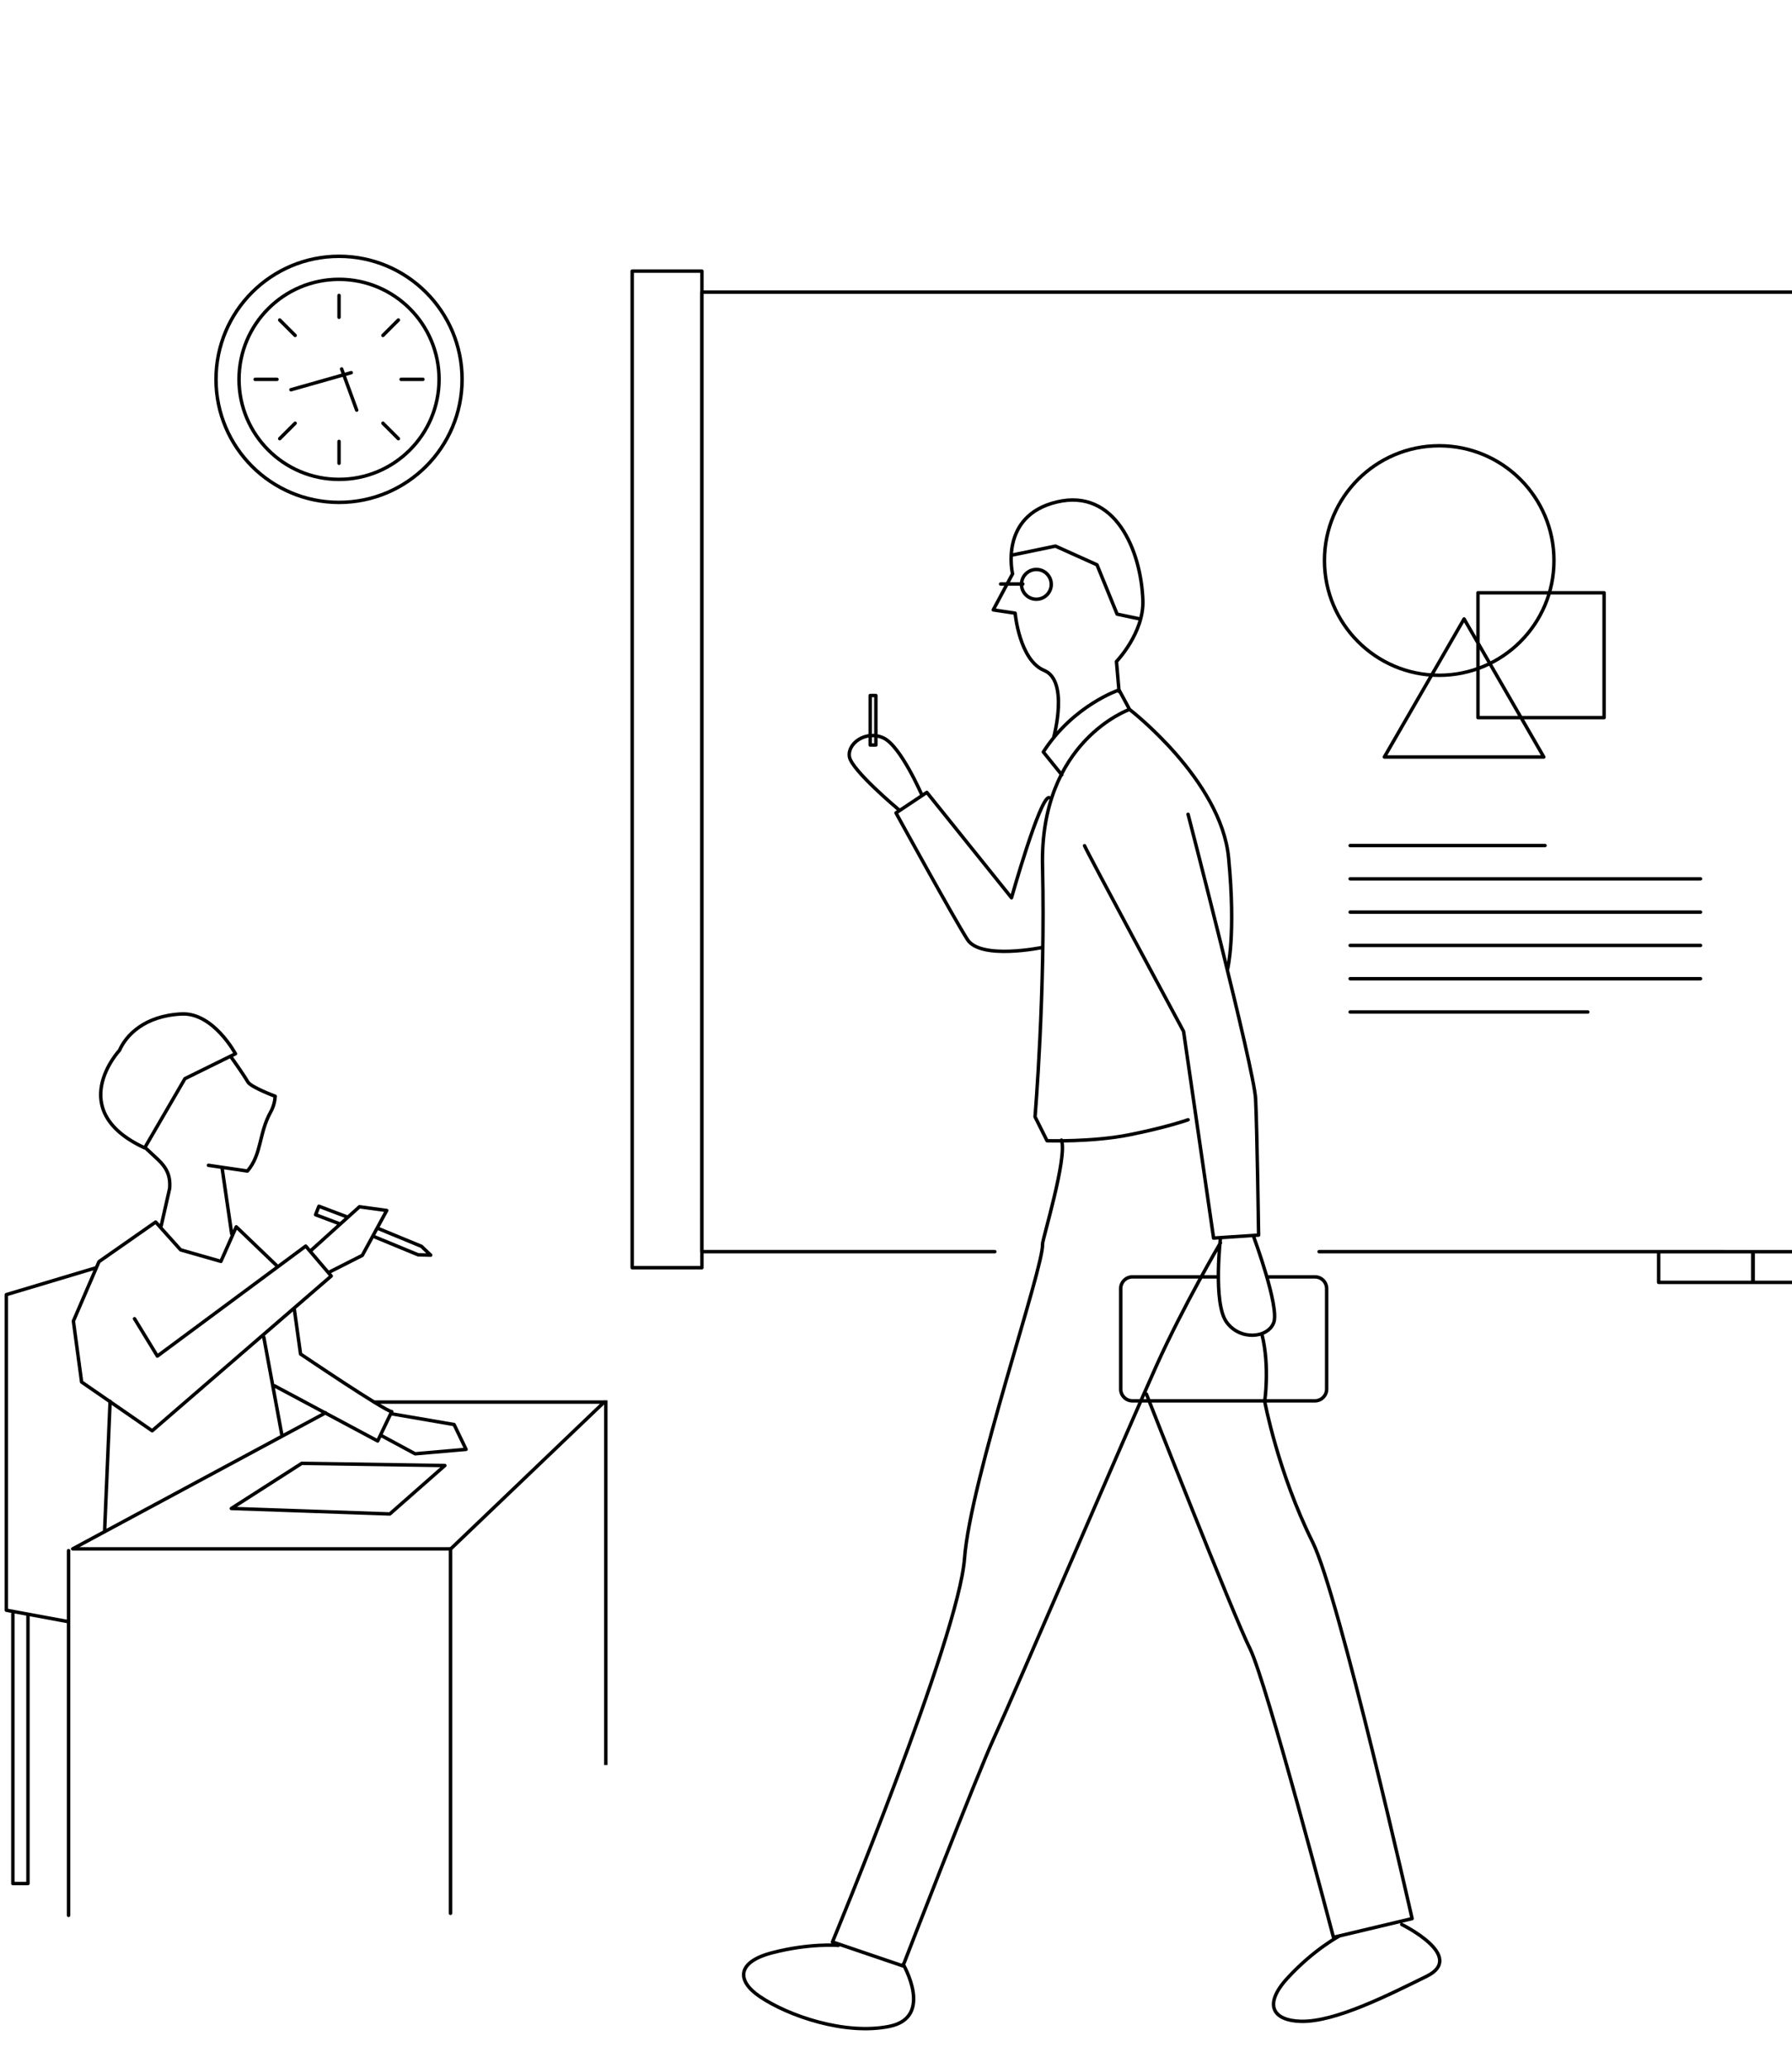 <svg xmlns="http://www.w3.org/2000/svg" width="520" height="600" viewBox="0 0 520 600"><defs><style>.cls-1{stroke-linecap:round;stroke-linejoin:round;}.cls-1,.cls-2{fill:none;stroke:#000;}.cls-2{stroke-miterlimit:10;}</style></defs><path class="cls-1" d="M134.087,110.078c0,19.719-15.985,35.704-35.704,35.704s-35.704-15.985-35.704-35.704,15.985-35.704,35.704-35.704,35.704,15.985,35.704,35.704ZM98.383,81.054c-16.029,0-29.024,12.994-29.024,29.024s12.994,29.024,29.024,29.024,29.024-12.994,29.024-29.024-12.994-29.024-29.024-29.024ZM98.383,85.733v6.33M98.383,128.093v6.33M122.728,110.078h-6.33M80.368,110.078h-6.33M115.598,92.863l-4.476,4.476M85.645,122.816l-4.476,4.476M115.598,127.292l-4.476-4.476M85.645,97.339l-4.476-4.476M98.383,85.733v6.33M98.383,128.093v6.33M122.728,110.078h-6.33M80.368,110.078h-6.33M115.598,92.863l-4.476,4.476M85.645,122.816l-4.476,4.476M115.598,127.292l-4.476-4.476M85.645,97.339l-4.476-4.476M101.921,108.139l-17.492,4.956M103.506,119.014l-4.373-11.953"/><path class="cls-1" d="M288.676,363.199h-85.038V84.762h316.362M500.253,363.199h-117.484M203.675,367.853V78.671h-20.227v289.182h20.227ZM508.602,363.214h-27.293v8.9h27.293v-8.9ZM520,363.214h-11.267v8.9h11.267M243.251,564.507s-8.297-.722-19.265,2.156c-10.246,2.688-10.217,8.114-3.587,12.633,8.278,5.642,24.829,11.344,37.736,8.691,12.907-2.653,3.958-17.999,3.958-17.999M388.667,561.773s-7.374,3.865-15.047,12.199c-7.168,7.786-4.208,12.336,3.818,12.566,10.02.286,25.835-7.822,36.462-13.027,11.83-5.794-7.144-15.075-7.144-15.075M324.726,200.645l-.753-8.692s7.995-8.297,7.664-17.737c-.511-14.587-8.101-32.575-24.968-28.558-16.867,4.017-12.842,20.85-12.842,20.85l-5.607,10.465,6.349.954s1.224,13.639,8.432,16.616c7.208,2.977,2.811,19.205,2.811,19.205M330.976,179.646l-6.817-1.44-5.839-14.318-12.052-5.424-12.354,2.561M356.216,281.213s2.472-9.734.295-32.332c-2.177-22.597-28.737-43.022-28.737-43.022,0,0-26.125,9.126-25.254,45.629.871,36.503-2.177,72.572-2.177,72.572l3.483,6.953s13.062.435,23.948-1.738c10.885-2.173,16.981-4.346,16.981-4.346M314.711,245.405c.435,1.304,28.737,53.886,28.737,53.886l8.708,59.97,13.062-.869s-.435-30.854-.871-39.545c-.435-8.691-19.594-82.567-19.594-82.567M332.656,404.508s25.245,64.264,30.034,73.825c4.79,9.56,24.248,83.827,24.248,83.827l22.824-5.428s-21.176-93.805-28.868-109.255c-10.09-20.266-13.907-40.849-13.907-40.849,0,0,1.504-10.018-.755-19.238M327.774,205.86l-3.048-5.649s-13.26,4.404-21.976,17.989l5.36,6.647M308.021,330.821c1.766,5.031-5.582,28.967-5.501,30.178.435,6.518-20.9,68.227-22.641,91.258s-38.316,111.248-38.316,111.248l20.464,6.953s21.335-55.19,26.56-66.488c5.225-11.299,39.187-90.389,47.025-107.772,7.837-17.383,18.543-35.569,18.543-35.569M354.155,359.183s-2.174,18.805,1.691,24.35c3.865,5.545,12.078,4.822,13.769.241,1.691-4.581-5.797-24.832-5.797-24.832M304.381,231.443c-2.677,0-10.862,29.068-10.862,29.068l-24.572-30.582-8.947,5.962s16.866,30.731,20.731,36.742c3.865,6.011,21.774,2.284,21.774,2.284M267.556,230.802s-6.143-14.281-11.164-16.649c-5.02-2.368-10.574,1.506-9.904,5.46.669,3.954,14.286,15.313,14.286,15.313M290.364,169.469h6.433M300.733,165.244c-2.386,0-4.32,1.934-4.32,4.32s1.934,4.32,4.32,4.32,4.32-1.934,4.32-4.32-1.934-4.32-4.32-4.32ZM353.028,370.515h-24.416c-1.881,0-3.406,1.525-3.406,3.406v29.159c0,1.881,1.525,3.406,3.406,3.406h52.948c1.881,0,3.406-1.525,3.406-3.406v-29.159c0-1.881-1.525-3.406-3.406-3.406h-13.489M254.162,201.822h-1.647v14.363h1.647v-14.363ZM465.474,172.011h-36.593v36.227h36.593v-36.227ZM417.631,129.35c-18.391,0-33.3,14.909-33.3,33.3s14.909,33.3,33.3,33.3,33.3-14.909,33.3-33.3-14.909-33.3-33.3-33.3ZM424.846,179.597l-23.131,40.064h46.262l-23.131-40.064ZM391.789,245.358h56.541M391.789,255.018h101.656M391.789,264.677h101.656M391.789,274.337h101.656M391.789,283.997h101.656M391.789,293.656h68.949"/><line class="cls-2" x1="175.788" y1="512.179" x2="175.788" y2="406.338"/><path class="cls-1" d="M67.153,306.869s3.234,4.462,4.761,7.073c.904,1.545,7.948,4.168,7.948,4.168h0c-.118,1.595-.541,3.162-1.32,4.559-3.475,6.23-2.557,12.3-6.746,17.136h0s-11.308-1.662-11.308-1.662M31.947,406.608l-1.601,37.882M76.552,388.041l5.229,28.278M64.473,339.097l2.758,18.917M79.647,402.126l29.948,16.004,4.072-8.515c-1.731,0-26.457-16.719-26.457-16.719l-1.801-12.966M80.501,367.445l-11.94-11.451-4.455,10.024-11.695-3.341-7.24-8.075-16.45,11.501-7.425,17.238,2.387,17.684,20.473,14.151,51.955-44.909-7.396-8.682-43.054,31.914-6.624-10.839M46.757,355.757l2.465-10.873c.298-3.589-.779-5.963-3.399-8.433l-3.347-3.114M110.803,416.642l9.653,5.212,14.784-1.286-3.471-7.199-18.034-3.1M95.519,369.156l9.608-4.87,7.098-13.033-7.919-1.085-13.919,12.559M94.488,409.953l-73.401,39.49h109.713l44.527-42.594h-66.816M19.9,555.792v-105.841M130.727,555.197v-105.841M129.083,425.262l-41.515-.639-20.438,13.093,45.986,1.597,15.967-14.051ZM100.491,353.03l-7.951-3.012-.963,2.464,6.993,2.635M108.803,358.941l12.533,5.173,3.642.094-2.679-2.558-12.731-5.251M41.978,333.086l11.686-20.088,14.661-7.225s-6.41-11.968-15.604-11.548c-10.838.495-16.173,6.251-18.041,10.541,0,0-16.235,17.423,7.297,28.32ZM27.892,367.872l-26.053,7.8v91.567l18.05,3.336M3.736,468.274v78.279h4.379v-77.712"/></svg>